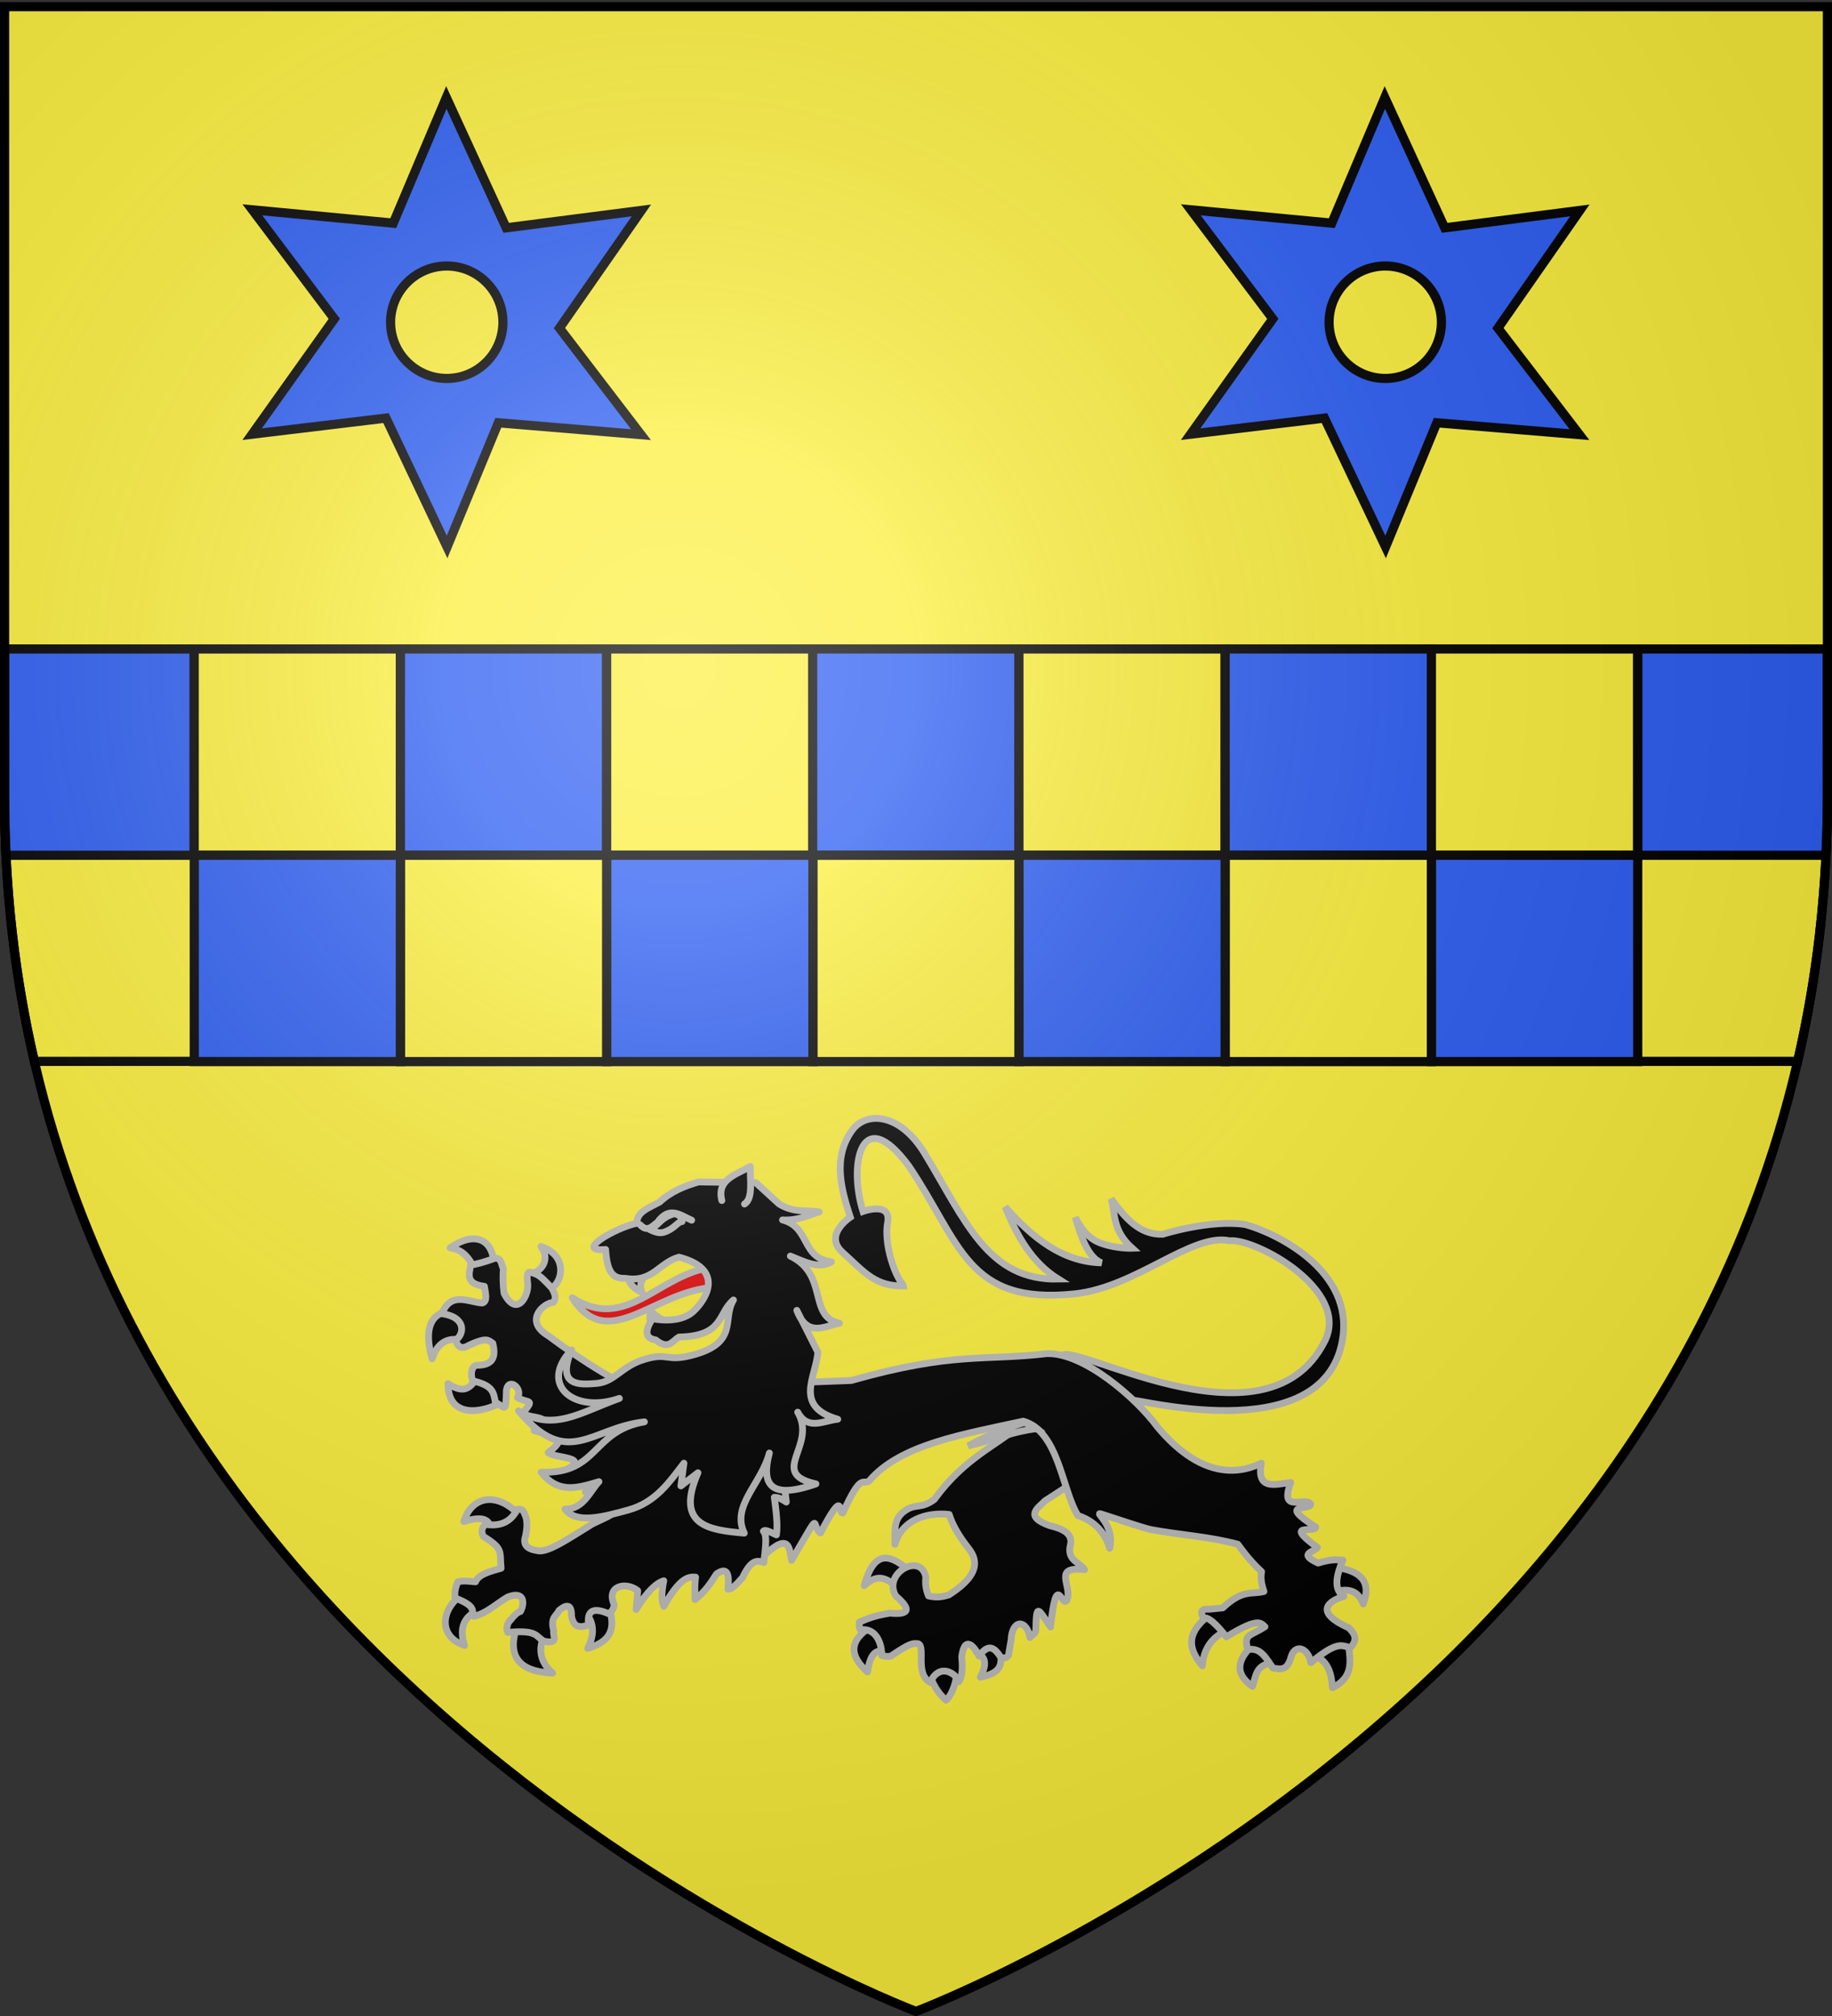<svg xmlns="http://www.w3.org/2000/svg" xmlns:xlink="http://www.w3.org/1999/xlink" width="600" height="660" version="1.0"><rect width="100%" height="100%" fill="#333333" stroke="none"/><desc>Flag of Canton of Valais (Wallis)</desc><defs><radialGradient xlink:href="#b" id="g" cx="221.445" cy="226.331" r="300" fx="221.445" fy="226.331" gradientTransform="matrix(1.353 0 0 1.349 -77.63 -85.747)" gradientUnits="userSpaceOnUse"/><linearGradient id="b"><stop offset="0" style="stop-color:white;stop-opacity:.314"/><stop offset=".19" style="stop-color:white;stop-opacity:.251"/><stop offset=".6" style="stop-color:#6b6b6b;stop-opacity:.125"/><stop offset="1" style="stop-color:black;stop-opacity:.125"/></linearGradient></defs><g style="display:inline"><path d="M300 658.5s298.5-112.32 298.5-397.772V2.176H1.5v258.552C1.5 546.18 300 658.5 300 658.5" style="fill:#fcef3c;fill-opacity:1;fill-rule:evenodd;stroke:none"/></g><path d="M1.5 212.531v48.188c0 30.922 3.503 59.814 9.75 86.75h577.5c6.247-26.936 9.75-55.828 9.75-86.75V212.53z" style="fill:#fcef3c;fill-opacity:1;fill-rule:evenodd;stroke:#000;stroke-width:3;stroke-linecap:butt;stroke-linejoin:miter;stroke-miterlimit:4;stroke-opacity:1;stroke-dasharray:none"/><path d="M1.5 212.469v47.906c0 6.626.155 13.184.469 19.625h61.625v-67.531z" style="color:#000;fill:#2c5df2;fill-opacity:1;fill-rule:nonzero;stroke:#000;stroke-width:3.009;stroke-linecap:butt;stroke-linejoin:miter;stroke-miterlimit:4;stroke-opacity:1;stroke-dasharray:none;marker:none;visibility:visible;display:inline;overflow:visible"/><path d="M63.601 212.459h67.545v67.545H63.601z" style="color:#000;fill:#fcef3c;fill-opacity:1;fill-rule:nonzero;stroke:#000;stroke-width:3.009;stroke-linecap:butt;stroke-linejoin:miter;stroke-miterlimit:4;stroke-opacity:1;stroke-dasharray:none;marker:none;visibility:visible;display:inline;overflow:visible"/><path d="M131.138 212.454h67.545v67.545h-67.545z" style="color:#000;fill:#2c5df2;fill-opacity:1;fill-rule:nonzero;stroke:#000;stroke-width:3.009;stroke-linecap:butt;stroke-linejoin:miter;stroke-miterlimit:4;stroke-opacity:1;stroke-dasharray:none;marker:none;visibility:visible;display:inline;overflow:visible"/><path d="M198.69 212.459h67.545v67.545H198.69z" style="color:#000;fill:#fcef3c;fill-opacity:1;fill-rule:nonzero;stroke:#000;stroke-width:3.009;stroke-linecap:butt;stroke-linejoin:miter;stroke-miterlimit:4;stroke-opacity:1;stroke-dasharray:none;marker:none;visibility:visible;display:inline;overflow:visible"/><path d="M266.157 212.454h67.545v67.545h-67.545z" style="color:#000;fill:#2c5df2;fill-opacity:1;fill-rule:nonzero;stroke:#000;stroke-width:3.009;stroke-linecap:butt;stroke-linejoin:miter;stroke-miterlimit:4;stroke-opacity:1;stroke-dasharray:none;marker:none;visibility:visible;display:inline;overflow:visible"/><path d="M333.709 212.459h67.545v67.545h-67.545z" style="color:#000;fill:#fcef3c;fill-opacity:1;fill-rule:nonzero;stroke:#000;stroke-width:3.009;stroke-linecap:butt;stroke-linejoin:miter;stroke-miterlimit:4;stroke-opacity:1;stroke-dasharray:none;marker:none;visibility:visible;display:inline;overflow:visible"/><path d="M401.246 212.454h67.545v67.545h-67.545z" style="color:#000;fill:#2c5df2;fill-opacity:1;fill-rule:nonzero;stroke:#000;stroke-width:3.009;stroke-linecap:butt;stroke-linejoin:miter;stroke-miterlimit:4;stroke-opacity:1;stroke-dasharray:none;marker:none;visibility:visible;display:inline;overflow:visible"/><path d="M468.798 212.459h67.545v67.545h-67.545z" style="color:#000;fill:#fcef3c;fill-opacity:1;fill-rule:nonzero;stroke:#000;stroke-width:3.009;stroke-linecap:butt;stroke-linejoin:miter;stroke-miterlimit:4;stroke-opacity:1;stroke-dasharray:none;marker:none;visibility:visible;display:inline;overflow:visible"/><path d="M536.406 212.469V280h61.625c.314-6.44.469-12.999.469-19.625v-47.906zM63.629 279.995h67.545v67.545H63.629z" style="color:#000;fill:#2c5df2;fill-opacity:1;fill-rule:nonzero;stroke:#000;stroke-width:3.009;stroke-linecap:butt;stroke-linejoin:miter;stroke-miterlimit:4;stroke-opacity:1;stroke-dasharray:none;marker:none;visibility:visible;display:inline;overflow:visible"/><path d="M131.181 280h67.545v67.545h-67.545z" style="color:#000;fill:#fcef3c;fill-opacity:1;fill-rule:nonzero;stroke:#000;stroke-width:3.009;stroke-linecap:butt;stroke-linejoin:miter;stroke-miterlimit:4;stroke-opacity:1;stroke-dasharray:none;marker:none;visibility:visible;display:inline;overflow:visible"/><path d="M198.718 279.995h67.545v67.545h-67.545z" style="color:#000;fill:#2c5df2;fill-opacity:1;fill-rule:nonzero;stroke:#000;stroke-width:3.009;stroke-linecap:butt;stroke-linejoin:miter;stroke-miterlimit:4;stroke-opacity:1;stroke-dasharray:none;marker:none;visibility:visible;display:inline;overflow:visible"/><path d="M266.27 280h67.545v67.545H266.27z" style="color:#000;fill:#fcef3c;fill-opacity:1;fill-rule:nonzero;stroke:#000;stroke-width:3.009;stroke-linecap:butt;stroke-linejoin:miter;stroke-miterlimit:4;stroke-opacity:1;stroke-dasharray:none;marker:none;visibility:visible;display:inline;overflow:visible"/><path d="M333.737 279.995h67.545v67.545h-67.545z" style="color:#000;fill:#2c5df2;fill-opacity:1;fill-rule:nonzero;stroke:#000;stroke-width:3.009;stroke-linecap:butt;stroke-linejoin:miter;stroke-miterlimit:4;stroke-opacity:1;stroke-dasharray:none;marker:none;visibility:visible;display:inline;overflow:visible"/><path d="M401.289 280h67.545v67.545h-67.545z" style="color:#000;fill:#fcef3c;fill-opacity:1;fill-rule:nonzero;stroke:#000;stroke-width:3.009;stroke-linecap:butt;stroke-linejoin:miter;stroke-miterlimit:4;stroke-opacity:1;stroke-dasharray:none;marker:none;visibility:visible;display:inline;overflow:visible"/><path d="M468.826 279.995h67.545v67.545h-67.545z" style="color:#000;fill:#2c5df2;fill-opacity:1;fill-rule:nonzero;stroke:#000;stroke-width:3.009;stroke-linecap:butt;stroke-linejoin:miter;stroke-miterlimit:4;stroke-opacity:1;stroke-dasharray:none;marker:none;visibility:visible;display:inline;overflow:visible"/><path d="m146.18 31.925-17.381 41.131-46.147-4.366 26.835 35.685-26.91 37.769 43.84-5.27 20.013 42.185 16.779-40.654 46.724 3.89-26.71-34.883 26.836-38.522-44.267 5.697zm.15 55.16c10.15 0 18.384 8.263 18.384 18.42s-8.233 18.394-18.384 18.394-18.409-8.237-18.409-18.394 8.258-18.42 18.409-18.42zM453.545 31.925l-17.38 41.131-46.148-4.366 26.835 35.685-26.91 37.769 43.84-5.27 20.013 42.185 16.779-40.654 46.724 3.89-26.71-34.883 26.836-38.522-44.267 5.697zm.15 55.16c10.151 0 18.384 8.263 18.384 18.42s-8.233 18.394-18.384 18.394-18.409-8.237-18.409-18.394 8.258-18.42 18.41-18.42z" style="fill:#2b5df2;fill-opacity:1;fill-rule:evenodd;stroke:#000;stroke-width:3;stroke-linecap:butt;stroke-linejoin:miter;stroke-miterlimit:4;stroke-opacity:1;stroke-dasharray:none"/><path d="M375.783 458.16c-.216-1.349 67.418 18.052 74.609-20.724 4.676-25.218-24.296-38.434-34.164-41.03-12.436-1.835-28.972 3.43-28.972 3.43-8.25.274-13.295-5.84-18.11-12.415 1.456 5.684.48 11.135 7.364 17.341 0 0-5.772.24-11.492-1.964s-8.533-8.972-8.533-8.972c2.205 7.74 4.813 14.381 9.241 16.06-13.762-.317-24.317-8.789-33.915-19.693 4.165 10.255 9.395 19.596 18.724 25.416-24.792.501-32.548-20.29-47.072-44.262-8.56-14.13-20.495-14.917-25.472-8.079-7.205 9.9-3.538 21.618-.652 30.555 0 0-9.56 6.234-2.742 12.367 7.908 7.112 11.617 12.307 22.32 11.778-1.932.95-8.127-12.868-6.432-22.279 1.364-7.576-8.674-3.886-8.674-3.886-5.155-16.363-.702-38.665 16.104-15.981 18.372 27.244 20.395 48.957 58.392 44.966 21.58-2.266 41.156-21.518 54.446-18.666 9.111-.94 42.513 17.245 33.54 35.213-20.858 41.768-92.11-2.43-92.95 5.809z" style="fill:#000;fill-opacity:1;fill-rule:evenodd;stroke:#bababa;stroke-width:2.4;stroke-linecap:butt;stroke-linejoin:miter;stroke-miterlimit:4;stroke-opacity:1;stroke-dasharray:none;display:inline" transform="matrix(.931 0 0 .931 20.275 31.824)"/><g style="fill:#000;fill-opacity:1;stroke:#bababa;stroke-width:4.539;stroke-linecap:round;stroke-linejoin:round;stroke-miterlimit:4;stroke-opacity:1;stroke-dasharray:none"><g style="fill:#000;fill-opacity:1;stroke:#bababa;stroke-width:4.539;stroke-linecap:round;stroke-linejoin:round;stroke-miterlimit:4;stroke-opacity:1;stroke-dasharray:none"><path d="M370.348 418.672c-.757-.409 10.795-7.444 8.59-10.554-12.166-10.39-23.678-16.2-30.678 9.572 9.986-9.293 15.908-3.68 22.088.982M363.967 461.867c1.628 1.905-2.466-25.398-10.799-17.18-15.35 9.456-14.821 19.668-2.7 30.433 2.355-16.002 7.957-14.468 13.5-13.253M410.107 474.874c1.215-2.802-4.352-5.085-9.77-5.373-5.419-.288-10.69 1.42-8.882 6.6 3.876 10.775 8.42 15.311 11.29 17.762 2.197-1.594 6.432-8.372 7.362-18.989M439.313 460.149c.65-7.01-20.039-.25-15.707 2.208 4.331 2.458 7.325 5.986 1.963 16.199 17.299-3.31 13.094-11.398 13.744-18.407" style="color:#000;fill:#000;fill-opacity:1;fill-rule:nonzero;stroke:#bababa;stroke-width:4.539;stroke-linecap:round;stroke-linejoin:round;stroke-miterlimit:4;stroke-opacity:1;stroke-dasharray:none;stroke-dashoffset:0;marker:none;visibility:visible;display:inline;overflow:visible" transform="matrix(.492 0 0 .492 111.685 313.626)"/></g><path d="m492.857 341.648-32.143-42.857-6.428 10.357c-18.413 15.916-38.875 22.983-59.38 51.176-8.836 6.413-11.72 2.676-18.6 6.886-8.916 5.455-7.492 13.316-7.592 23.008 4.572-16.176 20.645-21.584 36.127-19.943 1.956 6.388 5.952 13.73 12.659 22.266 4.762 6.049 10.444 16.408-12.857 31.25-2.605.784-7.158 2.256-13.572.714-2-5.01-2.148-8.908-1.785-12.5-3.053-16.933-29.002-2.667-20 12.5 11.418 9.784 7.944 12.577-3.929 11.429-6 1.082-12.03 2.197-20.357 6.071-.103 2.008-.12 3.93.714 5 12.975-1.523 14.38 13.75 14.286 17.143 1.743.4 3.407.878 6.071.357 13.232-8.99 14.574-8.51 18.066-8.224 5.236 1.901-2.33 19.983 8.006 25.724 6.519-13.556 17.544-5.644 19.122-.407 2.651-3.864 2.493-10.134 1.95-16.736 1.912-14.658 8.578-6.534 11.428-.357 6.71-8.802 10.286-5.589 14.766 1.071 3.193.456 3.534-.032 4.877-1.428l1.785-10.357c.576-13.898 10.386-13.917 12.52-1.622 1.708-1.847 3.929-2.894 3.955-4.808.259-18.75 1.395-14.362 9.77-2.182 4.048-38.307 7.273-12.429 10.898-17.817 3.977-9.567-10.244-22.815 11.786-20.357-3.538-5.327-12.31-6.073-9.286-17.143 1.135-7.074-5.427-10.116-13.928-12.143-17.708-6.305-7.334-11.964-3.215-16.428l15.368-9.98z" style="color:#000;fill:#000;fill-opacity:1;fill-rule:nonzero;stroke:#bababa;stroke-width:4.539;stroke-linecap:round;stroke-linejoin:round;stroke-miterlimit:4;stroke-opacity:1;stroke-dasharray:none;stroke-dashoffset:0;marker:none;visibility:visible;display:inline;overflow:visible" transform="matrix(.492 0 0 .492 111.685 313.626)"/></g><g style="fill:#000;fill-opacity:1;stroke:#bababa;stroke-width:4.539;stroke-linecap:round;stroke-linejoin:round;stroke-miterlimit:4;stroke-opacity:1;stroke-dasharray:none"><g style="fill:#000;fill-opacity:1;stroke:#bababa;stroke-width:4.539;stroke-linecap:round;stroke-linejoin:round;stroke-miterlimit:4;stroke-opacity:1;stroke-dasharray:none"><path d="M101.78 203.343c1.028 2.82-1.806 3.334-11.218 5.244-4.701-5.94-6.659-13.958-17.946-15.708 15.229-10.814 28.246-6.806 29.164 10.464M137.93 220.613c.034 6.186-11.615-7.015-12.145-10.284 7.637-1.403 13.801-9.663 7.303-18.322 19.426 6.085 13.916 26.579 4.842 28.606M80.254 254.236c8.912 1.745 4.797-21.628-7.853-19.634s-17.447 11.84-11.78 32.15c3.685-11.319 10.722-14.261 19.633-12.516M106.76 295.468c-.456-12.487-15.083-24.72-15.952-16.199-4.11 4.876-7.407 12.09-19.634 3.927.203 26.901 29.11 16.958 35.586 12.272" style="color:#000;fill:#000;fill-opacity:1;fill-rule:nonzero;stroke:#bababa;stroke-width:4.539;stroke-linecap:round;stroke-linejoin:round;stroke-miterlimit:4;stroke-opacity:1;stroke-dasharray:none;stroke-dashoffset:0;marker:none;visibility:visible;display:inline;overflow:visible" transform="matrix(.492 0 0 .492 111.685 313.626)"/></g><path d="m201.273 362.933 16.667-58.336-10.354-11.87c-21.132-8.553-44.528-22.764-69.7-41.416-15.87-9.446-4.056-21.346 3.535-22.223 2.147-2.813.865-5.86-1.01-9.344-5.15-5.56-8.147-8.492-10.606-9.344-3.083-.983-6.981-4.486-5.556 6.061 1.1 7.46-6.893 23.512-15.658 6.818-.84-5.721-.909-11.936-.505-16.414-1.452-2.757-1.069-7.35-5.556-7.072-7.138 2.57-12.39 3.997-16.162 4.546-1.474 6.687-3.057 12.625 9.091 14.142.725 4.758 2.268 10.218-1.515 11.112-9.149-.696-20.961-7.919-26.769 7.071 16.439 2.323 14.95 13.708 9.092 17.678q2.273 7.323 8.586 3.535c12.794-6.071 13.328-3.198 16.162-1.515 2.091 8.47.847 14.875-11.111 14.647-2.842 1.047-4.007 5.38-2.273 10.354 13.729 3.13 13.868 7.692 15.152 14.395 6.599 2.982 6.932 8.39 7.324-8.334 1.708-8.835 11.224-.474 7.323 5.05 7.45 4.352 11.94.293 3.536 10.355 2.422 3.843 25.147 1.351 7.576 11.617 7.824 3.116 26.39 2.204 9.344 14.647 3.871 4.13 31.737 2.396 8.586 13.132 36.039 5.306 22.756 9.118 16.163 13.132l23.738 6.566z" style="color:#000;fill:#000;fill-opacity:1;fill-rule:nonzero;stroke:#bababa;stroke-width:4.539;stroke-linecap:round;stroke-linejoin:round;stroke-miterlimit:4;stroke-opacity:1;stroke-dasharray:none;stroke-dashoffset:0;marker:none;visibility:visible;display:inline;overflow:visible" transform="matrix(.492 0 0 .492 111.685 313.626)"/></g><g style="fill:#000;stroke:#bababa;stroke-width:4.539;stroke-miterlimit:4;stroke-dasharray:none"><g style="fill:#000;fill-opacity:1;stroke:#bababa;stroke-width:4.539;stroke-linecap:round;stroke-linejoin:round;stroke-miterlimit:4;stroke-opacity:1;stroke-dasharray:none"><path d="M80.5 423.58c-14.068 9.796-15.988 27.923 1.718 33.869-3.657-11.417-.431-18.85 8.344-23.07M117.314 444.196c-7.071 19.962.527 30.677 23.56 31.66-8.945-7.875-9.518-16.588-5.399-25.77M178.425 432.415c5.78 17.186-2.499 23.436-14.235 26.997 5.028-9.914 3.79-17.32-.982-23.315M118.54 370.568c-14.28-15.274-31.367-13.028-36.813 4.418 13.159-3.965 16.864-.964 17.67 4.172" style="color:#000;fill:#000;fill-opacity:1;fill-rule:nonzero;stroke:#bababa;stroke-width:4.539;stroke-linecap:round;stroke-linejoin:round;stroke-miterlimit:4;stroke-opacity:1;stroke-dasharray:none;stroke-dashoffset:0;marker:none;visibility:visible;display:inline;overflow:visible" transform="matrix(.492 0 0 .492 111.685 313.626)"/></g><g style="fill:#000;fill-opacity:1;stroke:#bababa;stroke-width:4.539;stroke-linecap:round;stroke-linejoin:round;stroke-miterlimit:4;stroke-opacity:1;stroke-dasharray:none"><path d="M578.765 436.46c-11.202 8.898-18.865 18.779-5.38 34.535.877-11.713 6.702-19.467 16.833-23.776M606.705 457.285c-10.152 9.774-12.028 19.031 0 27.42 2.586-6.536 1.416-14.806 15.272-16.14M647.66 463.88c9.868 4.062 11.573 12.615 12.322 21.692 15.657-7.732 11.18-19.818 10.587-31.064M661.891 421.708c8.446-2.408 15.201-.974 18.57 8.157 6.175-16.49-3.586-22.24-18.57-24.47" style="color:#000;fill:#000;fill-opacity:1;fill-rule:nonzero;stroke:#bababa;stroke-width:4.539;stroke-linecap:round;stroke-linejoin:round;stroke-miterlimit:4;stroke-opacity:1;stroke-dasharray:none;stroke-dashoffset:0;marker:none;visibility:visible;display:inline;overflow:visible" transform="matrix(.492 0 0 .492 111.685 313.626)"/></g><path d="M282.012 397.293c17.206-16.07 16.41-3.242 17.87 3.59 21.237-36.139 12.324-23.499 19.263-18.222 16.258-31.024 11.561-12.704 14.924-13.362 12.567-27.64 12.983-18.192 17.528-21.346 20.613-24.297 62.791-31.04 102.564-39.741 23.718 6.914 25.564 45.282 36.358 62.812 4.452 1.422 16.551 6.07 21.153 21.785 3.689-15.717-10.567-24.3-5.851-22.89 4.715 1.41 28.668 9.59 33.466 10.474 19.199 3.541 38.8 4.618 57.7 9.73 4.644 6.488 9.762 12.659 15.792 18.223-.908 4.682.187 8.963 1.562 13.189-8.45 2.205-13.955-1.722-27.42 10.933l-9.024.868c-5.875-.47-5.757 2.233-3.818 5.9 3.089-1.089 8.486 3.88 15.272 12.495 21.892-13.511 22.975-8.956 25.684-6.768-9.56 6.434-14.444 4.45-11.454 15.272 8.87-1.758 12.367 6.153 16.834 12.321 4.229.33 8.723 2.426 11.627-6.074 2.373-11.078 11.923-7.568 13.536 2.43 18.63-15.488 20.922-10.824 26.379-10.065 5.276-5.533 2.647-9.485-1.215-13.19-27.274-12.21-8.079-19.613-3.124-20.825-6.159-3.773-6.103-12.02-.694-24.122-3.99-.175-6.767-1.002-16.486 1.909-14.084-6.4-2.202-7.332-.521-10.413-23.581-17.185-.966-9.172-1.041-13.536-26.297-16.702-3.449-10.695-3.298-15.272-4.086-5.458-21.226 6.863-13.362-14.404-10.487 1.326-22.912 5.402-19.61-12.842-10.491 5.056-37.186 14.393-69.418-24.47-13.363-18.221-48.438-49.291-73.408-48.418-41.487 4.936-62-1.421-130.157 17.875l-107.944 3.991-25.857 2.257c.56 47.988-11.049 72.022-26.954 83.635-.785.573-11.118 5.294-11.931 5.795-15.852 9.766-29.887 19.49-36.433 17.472-7.442-1.036-9.443-4.52-7.636-9.719.866-4.57 1.419-9.076 0-13.189-1.23-1.97-.915-5.098-5.553-4.512-4.434 8.874-11.771 11.357-20.825 10.065-2.256.99-3.683 4.274-1.736 7.983 13.499 8.258 10.702 9.685 11.801 21.173-7.633 2.101-15.248 4.211-17.007 9.024-4.196-.394-8.497-.944-11.8 0-1.652 3.801-2.396 7.42-1.736 10.76 14.794 5.82 10.356 8.436 12.495 12.147 8.33-1.849 15.062-8.495 22.56-12.842 11.739-4.394 10.986 4.937 8.33 9.719-2.66.476-5.322 4.17-7.983 7.288-1.606 3.69-1.004 5.17-.347 6.595 21.034-1.986 18.334 3.28 24.296 5.9 10.127 2.075 5.252-4.034 6.248-6.941-2.475-9.233 1.781-9.717 3.47-13.536 3.156-2.636 8.591-6.28 8.33 3.817 1.692 8.652 6.609 7.164 11.454 5.9-1.52-10.187 3.614-11.78 13.19-7.635 1.87-.97 3.33-2.626 3.818-5.9-5.774-12.783 8.114-15.527 15.618-9.372l-1.04 12.495c7.388-12.275 13.777-17.752 18.395-19.09-1.507 7.392-1.73 13.315 0 17.008 10.552-18.712 16.078-19.832 21.172-19.437-.8 6.684-.409 10.393-.347 14.925 6.784-5.378 10.63-11.175 14.23-17.007 7.738-5.39 8.623.76 7.636 10.065 2.084.42 4.948-2.228 9.719-7.636 5.47-11.571 9.334-11.876 14.23-10.065.495-7.098 2.727-17.666-.347-20.825 1.219-1.533 5.283.917 8.677 2.43 1.038-6.53-.167-15.75-1.388-24.99 3.655.046 5.64 1.764 7.983 3.123-.915-8.678-1.89-17.136-4.165-20.825" style="color:#000;fill:#000;fill-opacity:1;fill-rule:nonzero;stroke:#bababa;stroke-width:4.539;stroke-linecap:round;stroke-linejoin:round;stroke-miterlimit:4;stroke-opacity:1;stroke-dasharray:none;stroke-dashoffset:0;marker:none;visibility:visible;display:inline;overflow:visible" transform="matrix(.492 0 0 .492 111.685 313.626)"/></g><path d="M342.982 468.2c-1.742-1.378-.822-.876-4.475-2.127-5.892 1.813-13.36 4.576-19.705 8.202 11.331-2.802 16.022-5.168 24.18-6.075z" style="fill:#000;fill-opacity:1;fill-rule:evenodd;stroke:#bababa;stroke-width:2.4;stroke-linecap:butt;stroke-linejoin:miter;stroke-miterlimit:4;stroke-opacity:1;stroke-dasharray:none" transform="matrix(.931 0 0 .931 20.275 31.824)"/><path d="M207.158 433.152c-.022-2.205-.663-3.657-.042-6.645 1.89 2.649 4.734 3.497 7.181 5.094" style="fill:#000;fill-rule:evenodd;stroke:#bababa;stroke-width:2.4;stroke-linecap:round;stroke-linejoin:round;stroke-miterlimit:4;stroke-opacity:1;stroke-dasharray:none" transform="matrix(.931 0 0 .931 20.275 31.824)"/><path d="M227.487 411.638c-18.095 3.09-29.327 22.514-47.931 10.547 12.616 19.892 28.788-2.559 49.923-3.66z" style="fill:#e20909;fill-opacity:1;fill-rule:evenodd;stroke:#bababa;stroke-width:2.4;stroke-linecap:round;stroke-linejoin:round;stroke-miterlimit:4;stroke-opacity:1;stroke-dasharray:none" transform="matrix(.931 0 0 .931 20.275 31.824)"/><path d="M198.923 414.61c.605 2.66 2.432 4.503 5.212 5.706-1.669-3.249.826-5.527 2.22-8.06" style="fill:#000;fill-rule:evenodd;stroke:#bababa;stroke-width:2.4;stroke-linecap:round;stroke-linejoin:round;stroke-miterlimit:4;stroke-opacity:1;stroke-dasharray:none" transform="matrix(.931 0 0 .931 20.275 31.824)"/><path d="m218.815 480.34-1.066 7.995 6.002-4.631c-8.091 18.57 3.797 20.158 16.295 21.227-4.656-9.604 6.012-17.349 8.832-28.166-2.83 10.67-.163 16.665 16.378 10.858-17.059-3.734.55-13.374-6.416-25.223 3.61 6.643 9.156 2.924 14.09 2.483-15.768-4.58-7.512-15.047-7.001-23.616l-7.391-14.66c3.637 9.508 9.545 5.664 14.997 4.504-11.17-2.252-3.717-17.058-17.279-23.601 4.934 1.96 9.937 4.704 14.46 2.033-10.732-1.34-7.412-12.24-17.221-14.741 5.533.302 8.867-1.63 12.94-2.812-4.686-.778-8.938.444-14.168-2.836l-8.165-7.468-20.145-.243c-4.998 1.45-9.758 3.379-13.658 7.035-3.632 2.007-8.286 3.513-7.958 7.46-7.746 1.577-22.378 10.202-11.074 9.245.525 8.08 2.535 10.289 6.878 10.15 9.75 1.608 11.8-5.478 18.943-7.444 16.073 4.223 9.732 14.703 5.073 19.045-5.063 4.72-14.393 2.574-14.393 2.574q-4.389 6.683 1.164 7.51c4.548 3.709 5.863.212 8.186-1.04 15.952-.346 13.506-8.372 19.13-13.03-4.176 6.725 2.19 15.196-14.919 19.509-8.835 2.23-7.957-1.136-16.3 1.324s-10.44 8.01-17.074 8.516c-5.93.452-14.125 1.13-8.64-11.8-11.779 12.309.996 22.577 16.79 17.053-14.191 5.12-22.995 11.72-35.494 4.386 17.482 20.729 25.446 5.93 44.297 3.867-18.68 3.219-16.005 18.43-36.34 17.694 5.862 7.415 12.129 5.85 20.351 3.34-3.014 3.038-5.401 9.816-11.928 9.617 3.768 5.424 13.7 2.7 22.268.336 9.748-2.69 14.463-9.91 19.556-16.45" style="fill:#000;fill-rule:evenodd;stroke:#bababa;stroke-width:2.4;stroke-linecap:round;stroke-linejoin:round;stroke-miterlimit:4;stroke-opacity:1;stroke-dasharray:none" transform="matrix(.931 0 0 .931 20.275 31.824)"/><path d="M232.153 387.98c-1.878-7.45 5.02-9.08 10.014-11.973-.135 4.952 1.044 11.238-2.038 13.197M203.378 396.488c2.71 2.836 4.282.443 6.103-.804 4.332-6.057 8.138-2.403 12.054-.79" style="fill:#000;fill-rule:evenodd;stroke:#bababa;stroke-width:2.4;stroke-linecap:round;stroke-linejoin:round;stroke-miterlimit:4;stroke-opacity:1;stroke-dasharray:none" transform="matrix(.931 0 0 .931 20.275 31.824)"/><path d="M206.886 398.227c2.388 1.108 3.787 1.465 5.743.581 3.194-1.33 3.978-3.369 5.534-3.424-.287-1.315-.704-2.554-2.914-2.765-4.918 1.644-4.498 3.337-8.363 5.608" style="fill:#000;fill-opacity:1;fill-rule:evenodd;stroke:#bababa;stroke-width:2.4;stroke-linecap:round;stroke-linejoin:round;stroke-miterlimit:4;stroke-opacity:1;stroke-dasharray:none" transform="matrix(.931 0 0 .931 20.275 31.824)"/><path d="M300 658.5s298.5-112.32 298.5-397.772V2.176H1.5v258.552C1.5 546.18 300 658.5 300 658.5" style="opacity:1;fill:url(#g);fill-opacity:1;fill-rule:evenodd;stroke:none;stroke-width:1px;stroke-linecap:butt;stroke-linejoin:miter;stroke-opacity:1"/><path d="M300 658.5S1.5 546.18 1.5 260.728V2.176h597v258.552C598.5 546.18 300 658.5 300 658.5z" style="opacity:1;fill:none;fill-opacity:1;fill-rule:evenodd;stroke:#000;stroke-width:3;stroke-linecap:butt;stroke-linejoin:miter;stroke-miterlimit:4;stroke-dasharray:none;stroke-opacity:1"/></svg>
